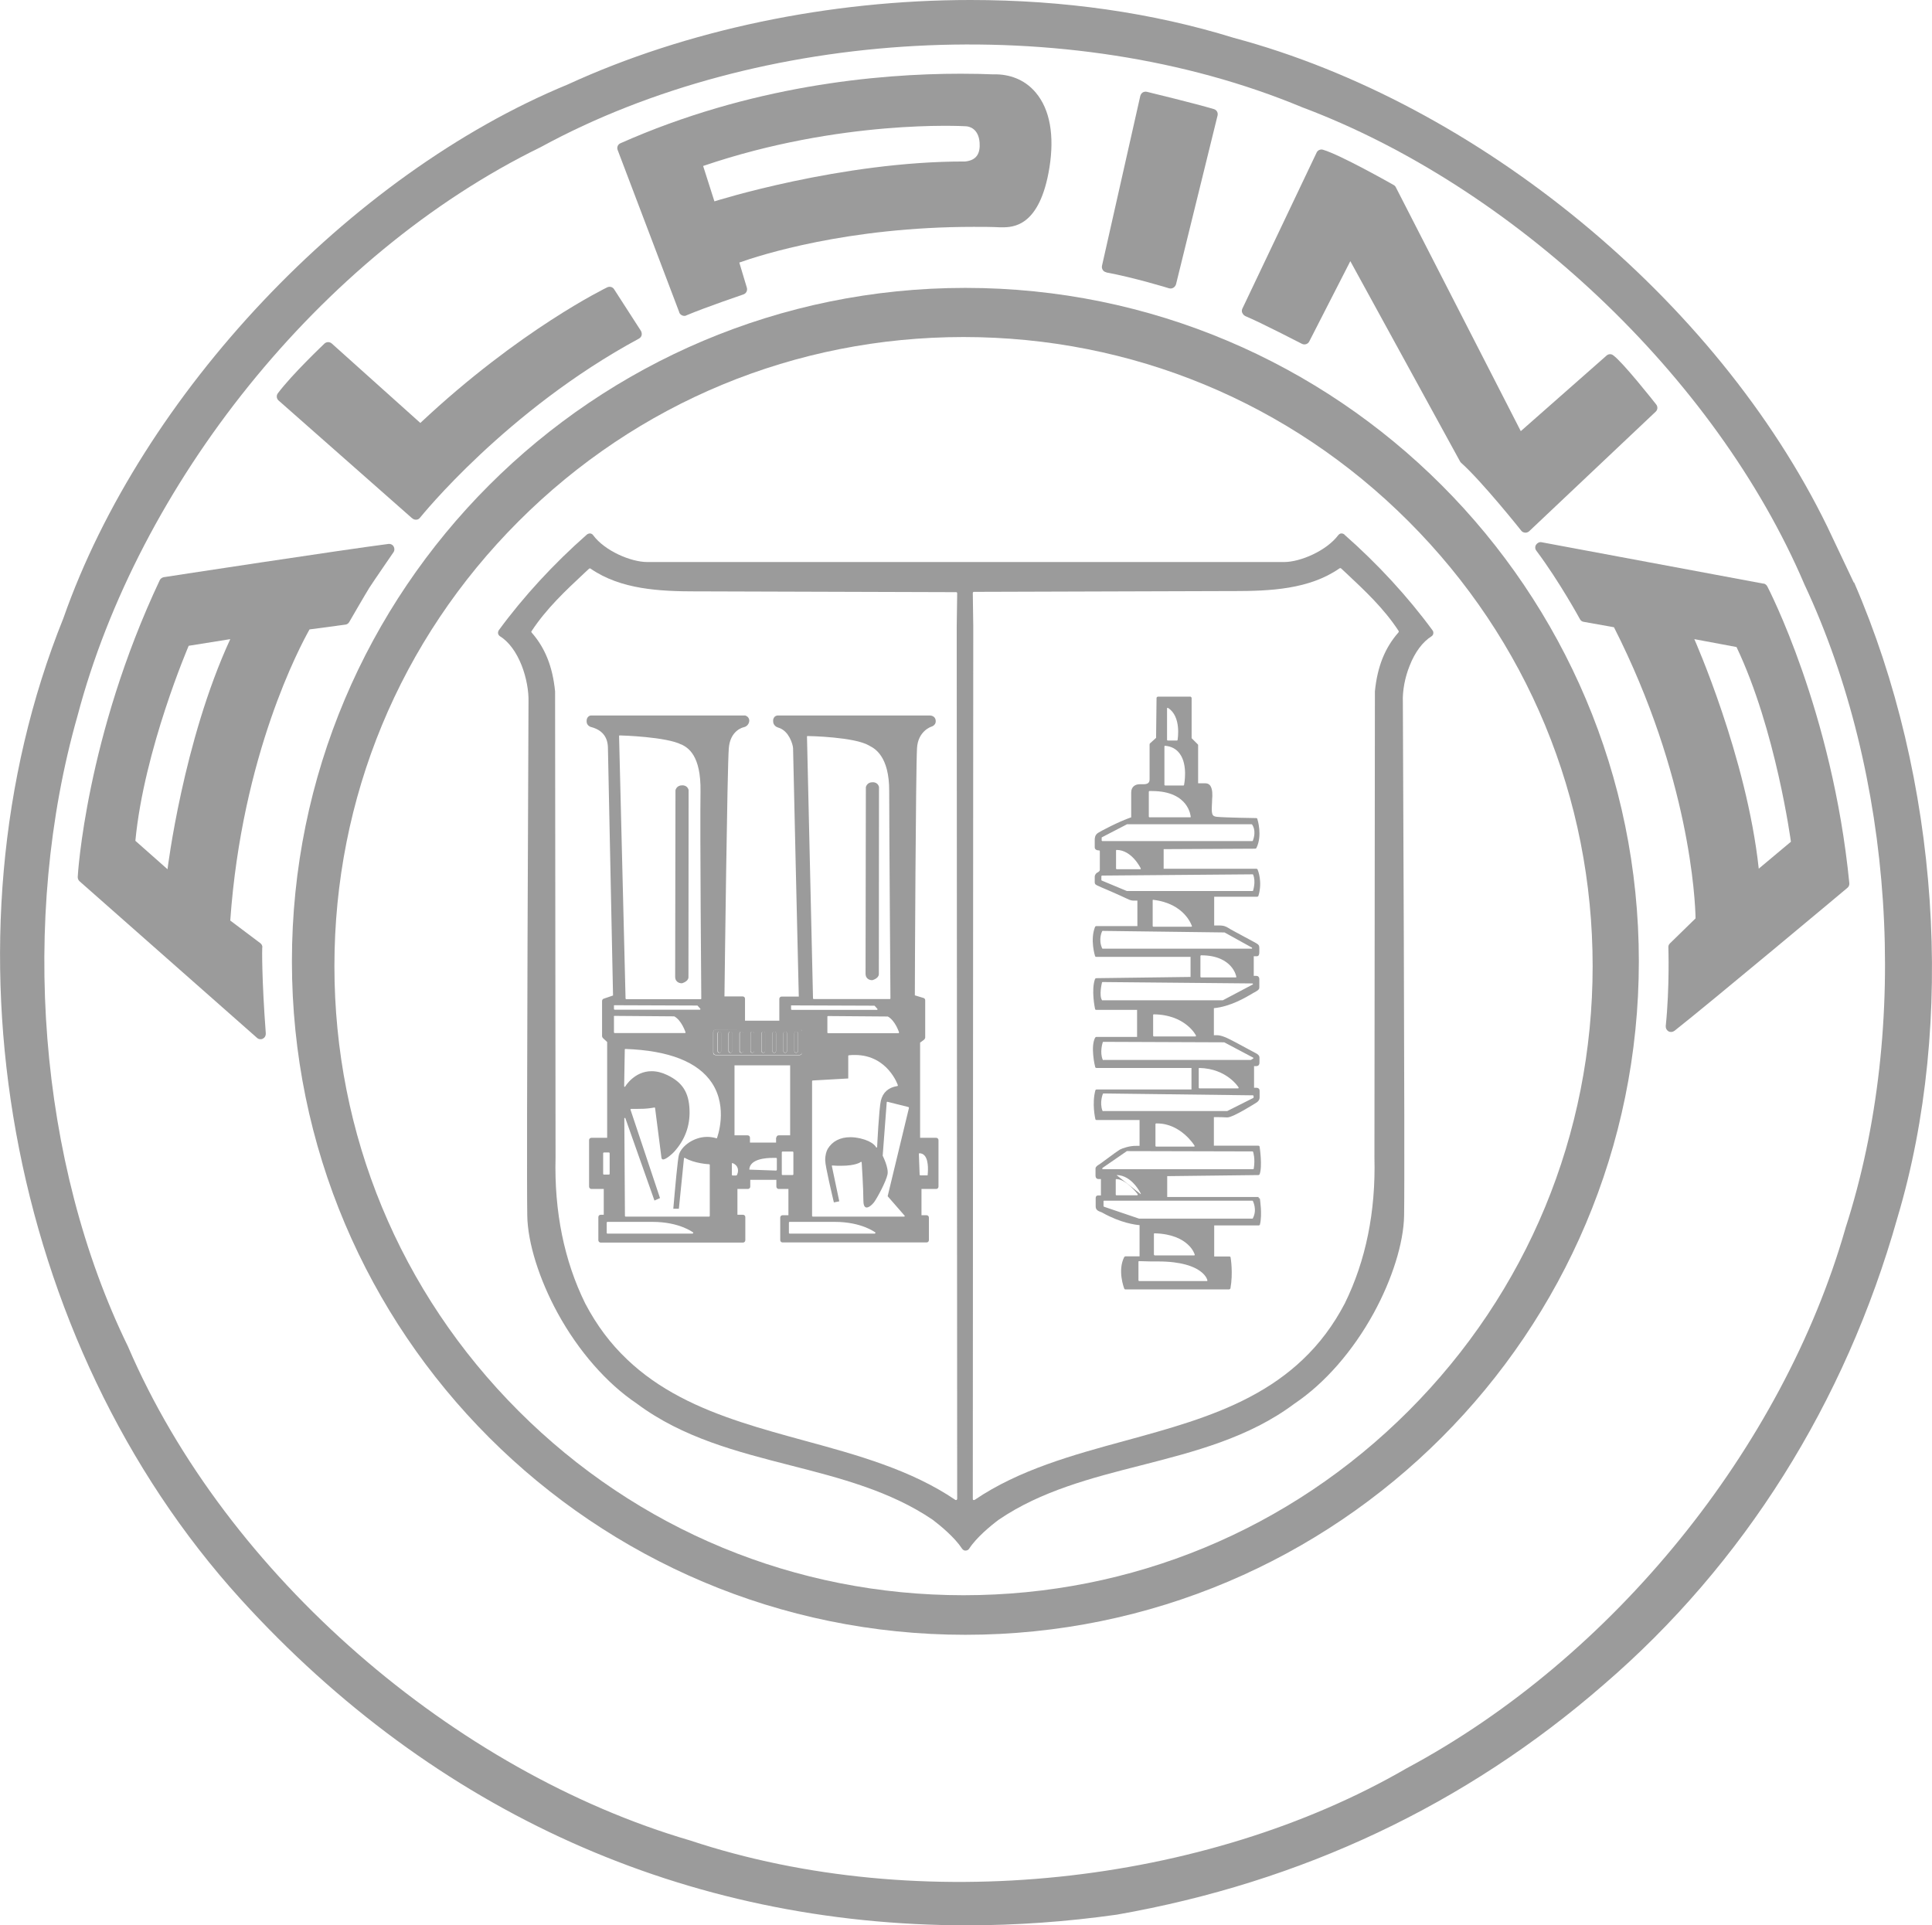 <?xml version="1.0" encoding="UTF-8"?>
<svg xmlns="http://www.w3.org/2000/svg" id="a" data-name="LOGOS" viewBox="134.93 62.82 125.02 124.59">
  <defs>
    <style>
      .c {
        fill: #9b9b9b;
      }
    </style>
  </defs>
  <path class="c" d="m181.13,131.04h.01s.06.04.1.04h5.45s.07-.02.1-.04h.01s.04-.07.04-.11v-1.37s-.02-.07-.04-.1h0s-.01-.01-.01-.01c-.03-.02-.06-.04-.1-.04l-5.45.03s-.07.02-.1.04h-.01s-.04.07-.04.11v1.33s.01.07.04.1h0Zm5.2-1.34c0-.06.05-.12.12-.12s.12.05.12.12v1.13c0,.06-.05.12-.12.12s-.12-.05-.12-.12v-1.13Zm-.71,0c0-.06.05-.12.12-.12s.12.05.12.12v1.13c0,.06-.05.12-.12.12s-.12-.05-.12-.12v-1.13Zm-.71,0c0-.06.05-.12.12-.12s.12.05.12.12v1.13c0,.06-.05.12-.12.12s-.12-.05-.12-.12v-1.13Zm-.71,0c0-.06.05-.12.12-.12s.12.05.12.12v1.13c0,.06-.05.12-.12.12s-.12-.05-.12-.12v-1.13Zm-.71,0c0-.06.05-.12.12-.12s.12.05.12.12v1.13c0,.06-.05.12-.12.12s-.12-.05-.12-.12v-1.13Zm-.71,0c0-.06.05-.12.12-.12s.12.05.12.12v1.13c0,.06-.05.12-.12.12s-.12-.05-.12-.12v-1.13Zm-.71,0c0-.06.05-.12.12-.12s.12.05.12.12v1.13c0,.06-.05.12-.12.12s-.12-.05-.12-.12v-1.13Zm-.71,0c0-.06.05-.12.12-.12s.12.05.12.12v1.13c0,.06-.05.12-.12.12s-.12-.05-.12-.12v-1.13Z"></path>
  <path class="c" d="m191.37,126.25s.42-.1.43-.39c0-.29.01-12.11.01-12.11,0,0-.05-.32-.42-.31-.37,0-.43.32-.43.32l-.02,12.06c0,.42.38.43.43.43Z"></path>
  <path class="c" d="m179.05,126.45s.42-.1.43-.39c0-.29.01-12.11.01-12.11,0,0-.05-.32-.42-.31-.37,0-.43.32-.43.32l-.02,12.06c0,.42.38.43.43.43Z"></path>
  <g>
    <path class="c" d="m183.62,130.94c.06,0,.12-.05.12-.12v-1.13c0-.06-.05-.12-.12-.12s-.12.05-.12.12v1.13c0,.06.05.12.12.12Z"></path>
    <path class="c" d="m185.03,130.94c.06,0,.12-.05.12-.12v-1.13c0-.06-.05-.12-.12-.12s-.12.05-.12.12v1.13c0,.06.05.12.12.12Z"></path>
    <path class="c" d="m184.33,130.94c.06,0,.12-.05.12-.12v-1.13c0-.06-.05-.12-.12-.12s-.12.05-.12.12v1.13c0,.06.05.12.12.12Z"></path>
    <path class="c" d="m186.45,130.94c.06,0,.12-.05.12-.12v-1.13c0-.06-.05-.12-.12-.12s-.12.05-.12.12v1.13c0,.06.05.12.12.12Z"></path>
    <path class="c" d="m185.74,130.94c.06,0,.12-.05.12-.12v-1.13c0-.06-.05-.12-.12-.12s-.12.05-.12.12v1.13c0,.06.05.12.12.12Z"></path>
    <path class="c" d="m181.5,130.94c.06,0,.12-.05.12-.12v-1.13c0-.06-.05-.12-.12-.12s-.12.05-.12.12v1.13c0,.06.05.12.12.12Z"></path>
    <path class="c" d="m182.21,130.94c.06,0,.12-.05.12-.12v-1.13c0-.06-.05-.12-.12-.12s-.12.05-.12.12v1.13c0,.06.05.12.12.12Z"></path>
    <path class="c" d="m182.92,130.94c.06,0,.12-.05.12-.12v-1.13c0-.06-.05-.12-.12-.12s-.12.05-.12.12v1.13c0,.06.05.12.12.12Z"></path>
  </g>
  <g>
    <path class="c" d="m206.52,80.45c1.79.33,4.05,1.02,4.07,1.03.03,0,.07.01.1.01.06,0,.12-.02.17-.05.08-.05.14-.13.17-.22l2.69-10.93c.04-.18-.06-.36-.24-.41-1.17-.35-4.21-1.09-4.34-1.12-.09-.02-.19,0-.26.04-.08.05-.13.13-.16.22l-2.48,11c-.02.09,0,.19.05.27.05.08.13.13.23.15Z"></path>
    <path class="c" d="m178.88,83.03c.03.09.1.16.19.2.04.02.09.03.14.03s.09,0,.13-.03c1.28-.54,3.68-1.35,3.7-1.36.18-.06.27-.25.22-.43l-.49-1.63c1.32-.47,6.99-2.31,15.17-2.31.57,0,1.15,0,1.74.03h.07c.74,0,2.47-.03,3.09-3.87.33-2.08.03-3.75-.87-4.83-.63-.76-1.51-1.17-2.55-1.2h-.28c-.46-.02-1.15-.04-2.04-.04-5.42,0-13.64.78-22.02,4.5-.17.07-.25.27-.18.44l3.99,10.51Zm18.53-12.04c.25,0,.84.16.91,1.05.05.68-.17,1.15-.93,1.23-8.03-.02-16.23,2.58-16.23,2.58l-.73-2.29c8.89-3.03,16.81-2.58,16.98-2.57Z"></path>
    <path class="c" d="m215.5,83.27c1,.41,3.65,1.79,3.68,1.8.08.04.18.05.27.02.09-.03.16-.09.2-.17l2.66-5.2,7.1,12.96s.04.07.07.09c1.33,1.18,3.87,4.36,3.89,4.39.06.08.15.12.25.13,0,0,.02,0,.02,0,.09,0,.17-.03.24-.09l8.19-7.74c.13-.12.15-.32.03-.47-.22-.28-2.15-2.72-2.78-3.18-.13-.1-.31-.09-.43.02l-5.55,4.89-8.09-15.79c-.03-.06-.08-.11-.14-.14-.14-.08-3.44-1.95-4.57-2.28-.16-.05-.34.03-.41.18l-4.81,10.11c-.04.09-.04.19,0,.27s.1.16.19.2Z"></path>
    <path class="c" d="m161.61,96.36c.06.06.14.09.23.09,0,0,.02,0,.03,0,.09,0,.18-.05.24-.13.06-.07,5.59-6.96,14.17-11.59.08-.05.15-.12.17-.22.02-.09,0-.19-.04-.27l-1.74-2.7c-.09-.15-.28-.2-.44-.13-.06.03-5.67,2.74-12.1,8.78l-5.73-5.14c-.13-.12-.34-.12-.47,0-.08.08-2.09,1.98-3.02,3.22-.11.14-.09.35.05.47l8.64,7.62Z"></path>
    <path class="c" d="m151.91,124.13c0-.11-.05-.22-.14-.28l-1.94-1.46c.76-10.75,4.53-17.77,5.13-18.84l2.32-.31c.11-.01.2-.08.25-.17.01-.02,1.03-1.78,1.29-2.2.26-.41,1.56-2.29,1.57-2.31.08-.11.08-.26.01-.38-.07-.12-.2-.18-.34-.16-2.84.36-14.42,2.13-14.53,2.15-.11.02-.21.09-.26.19-4.78,10.13-5.31,19.12-5.31,19.21,0,.11.04.21.12.28l11.48,10.13c.06.06.15.09.23.09.05,0,.11-.01.15-.04.13-.06.2-.2.19-.34-.27-3.59-.24-5.55-.23-5.57Zm-6.14-5.06l-2.08-1.84c.56-5.9,3.45-12.62,3.45-12.62l2.69-.43c-3.05,6.61-4.06,14.89-4.06,14.89Z"></path>
    <path class="c" d="m249.05,100.59l-14.36-2.68c-.14-.03-.28.04-.36.16-.08.12-.07.28.02.39,1.49,1.99,2.81,4.41,2.82,4.43.05.09.14.16.24.17l1.96.35c4.91,9.68,5.26,17.68,5.28,18.84l-1.66,1.62c-.07.07-.11.16-.1.26,0,.03.09,2.56-.17,5.09-.01.14.06.27.18.34.05.03.11.04.17.04.08,0,.15-.03.21-.07,2.25-1.77,11.11-9.18,11.2-9.26.09-.07.13-.19.12-.3-1.1-11.15-5.27-19.13-5.31-19.21-.05-.09-.14-.16-.24-.18Zm-.31,18.45c-.78-7.24-4.17-14.86-4.17-14.86l2.73.51c2.55,5.35,3.52,12.6,3.52,12.6l-2.09,1.75Z"></path>
  </g>
  <path class="c" d="m254.89,100.52l-1.71-3.61c-7.16-14.7-22.6-27.41-38.41-31.64-5.27-1.63-11-2.45-17.04-2.45-9.13,0-18.39,1.94-26.07,5.47-14.13,5.83-27.55,20.03-32.63,34.54-8.36,20.75-3.63,46.85,11.48,63.48,12.56,13.81,28.81,21.1,47,21.1,3.18,0,6.44-.23,9.69-.69,11.97-2.1,22.57-7.11,31.5-14.88,9.06-7.79,15.63-18.23,19.01-30.21,3.79-12.68,2.71-28.43-2.8-41.12Zm-.55,41.82c-4.06,14.14-14.97,27.73-28.39,34.91-13.04,7.56-31.5,9.6-46.36,4.67-15.18-4.44-29.99-17.09-36.38-31.97-5.8-11.88-7.02-27.64-3.26-40.82,3.92-14.86,15.61-29.77,29.97-36.79,14.14-7.71,34.12-8.89,49.27-2.58,13.59,5.1,26.74,17.35,32.51,30.89,5.73,12.22,6.92,28.47,2.64,41.68Z"></path>
  <path class="c" d="m197.4,81.45c-24.07,0-43.58,19.51-43.58,43.58s19.51,43.58,43.58,43.58,43.58-19.51,43.58-43.58-19.51-43.58-43.58-43.58Zm28.67,72.68c-7.69,7.69-17.91,11.92-28.79,11.92s-21.1-4.23-28.79-11.92c-7.69-7.69-11.92-17.91-11.92-28.79s4.23-21.1,11.92-28.79c7.69-7.69,17.91-11.92,28.79-11.92s21.1,4.23,28.79,11.92c7.69,7.69,11.92,17.91,11.92,28.79s-4.23,21.1-11.92,28.79Z"></path>
  <path class="c" d="m195.47,136.45h-1v-6.16l.27-.2s.06-.08.06-.12v-2.42c0-.07-.04-.13-.11-.15l-.56-.17c0-1.37.06-14.57.14-15.99.06-1.12.93-1.4.94-1.4.15-.05.29-.18.27-.38-.01-.24-.21-.34-.39-.34h-9.8s-.01,0-.02,0c-.08,0-.16.03-.22.09-.06.07-.1.16-.09.28,0,.26.21.38.32.41.39.11.62.42.75.66.15.28.22.57.22.69,0,.25.33,14.4.37,16.06h-1.11c-.09,0-.15.07-.15.15v1.41h-2.22v-1.42c0-.09-.07-.15-.15-.15h-1.18c.02-1.59.18-14.72.28-16.05.09-1.17.92-1.36.97-1.37.11-.02.3-.12.35-.36.04-.23-.13-.36-.25-.4-.01,0-.03,0-.04,0h-9.94s-.02,0-.02,0c-.1.01-.28.11-.27.38,0,.27.24.37.37.39.66.2,1,.64,1.01,1.33v.02c0,.18.3,14.57.33,16l-.61.21c-.06.02-.1.08-.1.15v2.28s.02.08.05.11l.28.26v6.2h-1.02c-.09,0-.15.07-.15.15v3.01c0,.08.07.15.15.15h.8v1.67h-.2c-.09,0-.15.07-.15.15v1.5c0,.08.07.15.15.15h9.21c.08,0,.15-.07.15-.15v-1.5c0-.09-.07-.15-.15-.15h-.36v-1.67h.68c.08,0,.15-.07.15-.15v-.44h1.69v.44c0,.08.07.15.15.15h.63v1.7h-.38c-.09,0-.15.07-.15.15v1.46c0,.09.07.15.15.15h9.32c.09,0,.15-.07.15-.15v-1.46c0-.09-.07-.15-.15-.15h-.33v-1.7h.95c.09,0,.15-.07.15-.15v-3.01c0-.09-.07-.15-.15-.15Zm-.17-27.08s0,0,0,0c0,0,0,0,0,0Zm-.07-.06s0,0,0,0c0,0,0,0,0,0Zm-.08-.03s0,0,0,0c0,0,0,0,0,0Zm-.05,0h0,0,0Zm-9.96.1s0-.01,0-.02c0,0,0,.01,0,.02Zm.04-.07s0,0,0,0c0,0,0,0,0,0Zm.05-.03s0,0,0,0c0,0,0,0,0,0Zm.04,0s0,0,0,0h0s0,0,0,0Zm1.9,1.18s.02-.01.03-.01c.12,0,3.02.06,3.96.61.01,0,.03.02.05.03.31.16,1.27.66,1.26,2.92,0,2.36.08,13.07.08,13.42,0,0,0,0,0,0,0,.02-.02.04-.04.04h-4.93s-.04-.02-.04-.04l-.39-16.95s0-.02.01-.03Zm5.93,19.17s0,.02,0,.03c0,.01-.02.02-.03.02h-4.56s-.04-.02-.04-.04v-1.03s0-.02.01-.03c0,0,.02-.01.03-.01h0l3.85.03s.01,0,.02,0c.47.25.72,1,.73,1.03Zm-6.99-1.71s0-.02.01-.03c0,0,.02-.01.03-.01l5.35.02s.02,0,.03.01l.18.2s.01.03,0,.04c0,.01-.02.02-.03.02h-5.52s-.04-.02-.04-.04v-.22Zm-5.03,1.69s.01-.07.04-.1h0s.01-.01.01-.01c.03-.02.06-.04.1-.04l5.45-.03s.07.02.1.04h.01s.04.07.04.11v1.37s-.02.07-.04.1h0s-.01.01-.01.01c-.03.02-.06.04-.1.04h-5.45s-.07-.02-.1-.04h-.01s-.04-.07-.04-.11v-1.33Zm-6.08-19.19s.02-.01.03-.01c.12,0,3.02.09,3.99.59h.02c.38.2,1.26.65,1.22,3.05-.04,2.39.05,13.28.05,13.39,0,0,0,.02-.01.03,0,0-.02.01-.03.01h-4.82s-.04-.02-.04-.04l-.42-16.99s0-.02.01-.03Zm-.35,17.49s0-.02.01-.03c0,0,.02-.01.03-.01l5.35.02s.02,0,.03.01l.18.2s.01.03,0,.04c0,.01-.02.02-.03.02h-5.52s-.04-.02-.04-.04v-.22Zm0,.69s0-.02.01-.03c0,0,.02-.01.03-.01l3.85.03s.01,0,.02,0c.47.25.72,1,.73,1.03,0,.01,0,.02,0,.03,0,.01-.02.02-.03.02h-4.56s-.04-.02-.04-.04v-1.03Zm-.69,10.19v-1.35s.02-.04.04-.04h.34s.04.02.04.04v1.35s-.02.04-.04.04h-.34s-.04-.02-.04-.04Zm5.79,3.86h-5.52s-.04-.02-.04-.04v-.68s.02-.04.04-.04h2.93c1.74,0,2.61.68,2.62.68.01.01.02.03.01.04,0,.02-.02.03-.04.03Zm1.59-6.19s-.03.03-.05.02c-.2-.06-.4-.09-.6-.09-.87,0-1.66.6-1.82,1.14,0,0,0,0,0,0-.08.19-.27,2.35-.37,3.51h.36l.33-3.26s0-.02.02-.03c.01,0,.03,0,.04,0,.63.37,1.56.41,1.57.41.02,0,.04.02.04.04v3.31s-.02.04-.04.04h-5.41s-.04-.02-.04-.04l-.04-6.31s.01-.03.03-.04c.02,0,.04,0,.04.03l1.88,5.32.36-.16-1.91-5.72s0-.02,0-.03c0,0,.02-.02.03-.02h.01c.1,0,.6,0,.83-.01.37-.02.67-.08.67-.08.01,0,.02,0,.03,0,0,0,.01.02.02.03l.41,3.2c.01.11.07.13.11.13.21,0,.64-.41.71-.49.7-.77,1.04-1.68,1-2.71-.04-1.14-.46-1.79-1.44-2.26-.35-.17-.69-.25-1.02-.25-1.11,0-1.7.98-1.7.99,0,.02-.03.02-.04.02-.02,0-.03-.02-.03-.04l.04-2.37s0-.02.01-.03c0,0,.02-.01.03-.01,2.82.1,4.7.84,5.6,2.2,1.06,1.61.34,3.53.33,3.55Zm1.26,2.41s-.02.02-.03.02h-.24s-.04-.02-.04-.04v-.73s0-.03.02-.03c.01,0,.02,0,.04,0,.16.07.26.17.31.31.08.23-.04.46-.05.47Zm2.59-.34s0,.02-.01.03c0,0-.02.01-.03.01h0l-1.7-.06s-.02,0-.03-.01c0,0-.01-.02,0-.03.06-.65,1.07-.72,1.5-.72.14,0,.23,0,.24,0,.02,0,.04.02.04.04v.73Zm-.04-2.09v.32h-1.69v-.32c0-.09-.07-.15-.15-.15h-.85v-4.53h3.6v4.53h-.74c-.09,0-.15.07-.15.15Zm.41,2.42s-.04-.02-.04-.04v-1.44s.02-.04.04-.04h.67s.04.02.04.04v1.44s-.02.04-.04.04h-.67Zm5.98,3.79h-5.52s-.04-.02-.04-.04v-.68s.02-.04.04-.04h2.93c1.74,0,2.61.68,2.62.68.01.01.02.03.01.04,0,.02-.02.03-.04.03Zm1.93-1.16s.01.03,0,.04c0,.01-.02.02-.04.02h-5.91s-.04-.02-.04-.04v-8.73s.02-.04.04-.04l2.3-.13v-1.46s.01-.04.03-.04c.14-.02.28-.02.41-.02,1.09,0,1.79.53,2.18.98.42.48.59.96.59.98,0,.01,0,.02,0,.03,0,0-.02.02-.03.02-.58.09-.94.41-1.07.95-.12.5-.24,2.97-.24,2.99,0,.02-.01.03-.03.04-.02,0-.03,0-.04-.02,0,0-.16-.37-1.01-.57-.23-.05-.44-.08-.65-.08-.66,0-1.17.26-1.47.76-.08.14-.17.41-.16.75,0,.36.49,2.41.56,2.71l.35-.07-.48-2.28s0-.02,0-.03c0,0,.02-.01.03-.01.2.02.39.02.57.02.96,0,1.27-.24,1.27-.25.01,0,.03-.01.04,0,.01,0,.02.02.02.03,0,.02.11,1.68.11,2.47,0,.21.04.45.21.45.15,0,.35-.17.48-.34.22-.3.78-1.35.87-1.8.09-.43-.31-1.2-.31-1.21,0,0,0-.01,0-.02l.26-3.44s0-.02.02-.03c0,0,.02,0,.03,0l1.36.34s.03.03.03.05l-1.38,5.72,1.09,1.25Zm1.5-2.64s-.02.03-.04.03h-.45s-.04-.02-.04-.04l-.05-1.35s0-.02.01-.03c0,0,.02-.01.03-.01h0c.13,0,.24.05.33.15.31.35.2,1.2.2,1.24Z"></path>
  <path class="c" d="m221.93,97.41c-.06-.05-.13-.07-.21-.07-.07,0-.14.05-.19.11-.77,1.02-2.46,1.74-3.5,1.74,0,0-.01,0-.02,0-.08,0-.85,0-2.28,0-1.73,0-4.33,0-7.33,0-3.37,0-7.19,0-11.03,0h0c-3.8,0-7.58,0-10.91,0-3.01,0-5.62,0-7.35,0-1.44,0-2.21,0-2.28,0,0,0-.01,0-.02,0-1.04,0-2.74-.71-3.5-1.74-.04-.06-.11-.1-.19-.11-.07,0-.15.02-.21.07-2.14,1.88-4.11,4.02-5.7,6.19-.04.06-.06.14-.05.21.01.07.06.14.12.18.57.35,1.07,1.03,1.41,1.9.3.77.46,1.65.44,2.35h0c0,.31-.14,29.91-.08,33.25.03,1.76.77,4.11,1.97,6.31,1.35,2.46,3.17,4.54,5.12,5.85,2.97,2.22,6.52,3.12,9.95,4,3.17.81,6.45,1.65,9.2,3.52.51.39,1.42,1.14,1.89,1.86.04.06.1.11.18.13.02,0,.04,0,.06,0,.08,0,.16-.04.21-.1,0,0,.01-.02.02-.03.47-.72,1.39-1.48,1.9-1.86,2.74-1.87,6.02-2.71,9.2-3.52,3.43-.88,6.99-1.78,9.95-4,1.95-1.31,3.77-3.39,5.12-5.85,1.2-2.19,1.94-4.55,1.97-6.31.06-3.34-.08-32.95-.08-33.24,0,0,0,0,0,0-.03-.71.13-1.59.44-2.35.34-.88.85-1.55,1.41-1.9.06-.04.11-.1.12-.18.01-.07,0-.15-.05-.21-1.59-2.17-3.56-4.31-5.7-6.19Zm-25.06,62.41s-.02.05-.04.07c-.01,0-.02,0-.04,0-.02,0-.03,0-.04-.01-2.87-1.95-6.37-2.91-9.75-3.83-2.74-.75-5.57-1.52-8.04-2.82-1.33-.7-2.45-1.49-3.43-2.42-1.1-1.04-1.99-2.23-2.73-3.64-1.36-2.76-2.01-5.94-1.92-9.45l-.03-30.16c-.16-1.61-.65-2.82-1.52-3.81-.02-.03-.03-.06,0-.09.96-1.46,2.17-2.59,3.44-3.78.09-.09.18-.17.28-.26.03-.02.07-.03.1,0,1.96,1.35,4.47,1.47,6.89,1.47.18,0,.35,0,.53,0l16.23.05s.04,0,.05.02c.01.01.02.03.02.06l-.03,2.14.03,56.48Zm28.55-56.07c-.87.99-1.36,2.2-1.52,3.81l-.03,30.16c.09,3.51-.56,6.69-1.92,9.45-.74,1.41-1.63,2.6-2.73,3.64-.98.93-2.1,1.72-3.43,2.42-2.47,1.3-5.3,2.07-8.04,2.82-3.38.92-6.88,1.88-9.75,3.83-.01,0-.03.01-.04.01-.01,0-.03,0-.04,0-.03-.01-.04-.04-.04-.07l.03-56.48-.03-2.14s0-.04.02-.06c.01-.01.03-.02.06-.02l16.23-.05c.18,0,.35,0,.53,0,2.41,0,4.93-.11,6.89-1.47.03-.02.07-.02.1,0,.09.09.18.17.28.26,1.27,1.19,2.48,2.32,3.44,3.78.02.03.02.07,0,.09Z"></path>
  <path class="c" d="m216.37,140.28h-5.91v-1.35l5.91-.07s.06-.02.07-.05c.19-.5.01-1.73,0-1.78,0-.04-.04-.07-.08-.07h-2.88v-1.85s.08,0,.17,0c.2,0,.49.01.69.02,0,0,0,0,.01,0,.38,0,1.86-.94,1.93-.99.1-.08.16-.18.16-.29v-.44c0-.08-.03-.2-.23-.2h-.13v-1.4s.02,0,.03,0c.04,0,.08,0,.12,0,.2-.01.2-.18.2-.25v-.31c0-.11-.1-.22-.28-.3-.04-.02-.21-.11-.43-.23-.49-.27-1.24-.67-1.48-.77-.32-.13-.46-.14-.59-.14h-.17s0-1.75,0-1.75c1.07-.1,2.05-.69,2.48-.94.06-.04.11-.07.14-.08.27-.14.32-.22.32-.31v-.55c0-.15-.1-.21-.19-.21h-.17v-1.27c.06,0,.15,0,.2,0,.16,0,.16-.18.16-.28v-.27c0-.18-.09-.23-.23-.31-.02,0-.03-.02-.05-.03-.07-.04-.35-.19-.67-.36-.44-.24-.94-.5-1.07-.59-.24-.15-.44-.15-.56-.15h-.34v-1.86h2.79s.06-.02.07-.05c.28-.91-.03-1.67-.05-1.71-.01-.03-.04-.05-.07-.05h-6.01v-1.27l5.93-.03s.06-.02.07-.04c.4-.8.08-1.84.06-1.89,0-.03-.04-.05-.07-.05-.02,0-2.01-.03-2.53-.08-.36-.03-.37-.19-.33-.93,0-.12.01-.26.02-.42.01-.34-.05-.58-.17-.71-.07-.07-.16-.11-.27-.11-.18,0-.37,0-.48,0v-2.47s0-.04-.02-.05l-.4-.4v-2.61s-.03-.08-.08-.08h-2.11s-.08.03-.08.08l-.03,2.59-.4.36s-.02.04-.02.06c0,.02,0,1.75,0,2.25,0,.11-.02.19-.08.24-.08.08-.22.09-.34.09-.04,0-.09,0-.12,0-.04,0-.07,0-.1,0h-.01c-.25,0-.54.14-.54.53v1.61c-.82.28-2,.91-2.15,1.01-.21.14-.21.36-.21.46,0,.04,0,.08,0,.14,0,.12,0,.26,0,.33,0,.12.1.2.26.2.01,0,.03,0,.04,0h0s.03.05.03.05c0,.06,0,1.07,0,1.21,0,.08-.07.12-.14.17h-.02c-.08.05-.17.15-.17.28v.36c0,.1.05.14.11.17,0,0,.02.01.03.02.06.03.41.19.82.36.45.2.96.42,1.09.49.25.13.37.14.46.14h.25v1.65h-2.67s-.06.02-.07.05c-.33.84-.01,1.85,0,1.89.01.03.04.05.07.05h6.11v1.3l-6.11.08s-.06.02-.07.05c-.26.71-.01,1.89,0,1.94,0,.04.04.06.08.06h2.64v1.75h-2.64s-.05.02-.07.04c-.32.58-.02,1.86,0,1.91,0,.03.04.06.08.06h6.15v1.39h-6.15s-.07.02-.07.06c-.23.86-.01,1.82,0,1.86,0,.03.04.06.08.06h2.78v1.67c-.06,0-.14,0-.22,0-.42-.01-.9.16-1.05.24-.09.05-.47.32-.95.68-.2.15-.39.29-.42.3-.1.06-.21.15-.21.24v.46c0,.21.14.23.21.23h.14v1.06c-.05,0-.12,0-.17,0,0,0,0,0-.01,0-.16,0-.16.14-.16.19v.52c0,.24.18.3.33.36.05.02.09.03.13.06,1.17.65,2.11.77,2.38.79v2.02h-.92s-.05.02-.07.04c-.45.88-.02,2,0,2.05.01.03.04.05.07.05h6.72s.07-.03.08-.06c.18-1,.02-1.97.01-2.01,0-.04-.04-.06-.08-.06h-.98v-2.01h2.89s.07-.02.07-.06c.16-.66,0-1.61,0-1.65,0-.04-.04-.06-.08-.06Zm-5.92-31.62s0-.03.02-.03c.01,0,.03,0,.04,0,.88.55.63,2.02.62,2.08,0,.02-.02.03-.04.03h-.6s-.04-.02-.04-.04v-2.04Zm-.16,2.45s0-.02.01-.03c0,0,.02-.01.03,0,.41.04.72.21.94.51.54.73.29,1.97.28,2.03,0,.02-.02.03-.04.03h-1.19s-.04-.02-.04-.04v-2.49Zm-1.02,2.94s.02-.04.04-.04c.06,0,.12,0,.17,0,1.24,0,1.85.45,2.15.83.32.41.35.82.35.83,0,.01,0,.02,0,.03,0,0-.02.01-.03.01h-2.64s-.04-.02-.04-.04v-1.62Zm-3.05,2.98s0-.03.02-.03l1.62-.84s.01,0,.02,0h8.04s.02,0,.03.01c.01.02.31.38.05,1.06,0,.01-.02.02-.04.02h-9.7s-.04-.02-.04-.04v-.19Zm2.53,1.98s0,.03,0,.04c0,.01-.02.02-.03.02h-1.53s-.04-.02-.04-.04v-1.17s0-.02.01-.03c0,0,.02-.01.03-.01.99.01,1.55,1.18,1.56,1.2Zm-.89,1.47s-.01,0-.01,0l-1.63-.68s-.02-.02-.02-.04v-.24s.02-.04.04-.04l9.74-.08s.03,0,.04.02c.19.45,0,1.01,0,1.03,0,.02-.02.03-.04.03h-8.11Zm4.2,2.26s0,.02,0,.03c0,0-.02.02-.03.02h-2.47s-.04-.02-.04-.04v-1.67s0-.02.01-.03c0,0,.02-.01.03,0,2.05.24,2.49,1.68,2.5,1.7Zm-5.77,1.47s-.03,0-.04-.02c-.26-.59-.01-1.08,0-1.11,0-.01.02-.02.03-.02l7.87.1s.01,0,.02,0l1.77.98s.02.03.02.04c0,.02-.02.03-.04.03h-9.63Zm8.64,1.82s0,.02,0,.03c0,0-.02.01-.03.01h-2.25s-.04-.02-.04-.04v-1.35s.02-.04.04-.04h.01c1.05,0,1.61.37,1.9.69.31.34.37.68.37.69Zm-8.66,1.53s-.02,0-.03-.02c-.2-.3-.01-1.1,0-1.14,0-.02.02-.03.04-.03h0l9.69.09s.03.01.04.03c0,.02,0,.03-.02.04l-1.93,1.02s-.01,0-.02,0h-7.77Zm6.05,2.27s0,.03,0,.04c0,.01-.02.02-.03.02h-2.7s-.04-.02-.04-.04v-1.35s0-.02.01-.03c0,0,.02-.01.03-.01,2.04.02,2.73,1.35,2.73,1.37Zm-6,1.59s-.03,0-.03-.02c-.21-.48-.01-1.11,0-1.13,0-.02.02-.03.04-.03l7.8.03s.01,0,.02,0l1.87.99s.02.02.02.03c0,.01,0,.03-.02.03l-.14.09s-.01,0-.02,0h-9.53Zm8.76,1.77s0,.03,0,.04c0,.01-.02.02-.03.02h-2.51s-.04-.02-.04-.04v-1.24s0-.02.01-.03c0,0,.02-.01.03-.01,1.79.04,2.53,1.25,2.54,1.26Zm-8.77,1.54s-.03-.01-.04-.03c-.2-.53.02-1.08.03-1.1,0-.01.02-.02.04-.02l9.67.12s.04.02.04.04v.1s0,.03-.02.03l-1.69.85s-.01,0-.02,0h-8.01Zm5.92,2.27s-.02.02-.03.02h-2.46s-.04-.02-.04-.04v-1.42s.02-.04.04-.04c.02,0,.05,0,.07,0,1.53,0,2.41,1.42,2.42,1.44,0,.01,0,.03,0,.04Zm-5.97,1.44s0-.03.01-.04l1.58-1.09s.01,0,.02,0l8.11.02s.03.01.04.03c0,.02.15.42.04,1.09,0,.02-.02.03-.04.03h-9.73s-.03-.01-.04-.03Zm.93.42c.99.01,1.55,1.18,1.56,1.2,0,.01,0,.03,0,.04l-1.56-1.23Zm1.36,1.29s-.02.02-.03.02h-1.35s-.04-.02-.04-.04v-.97s0-.02.01-.03c0,0,.02-.01.03-.01.64.01,1.35.94,1.38.98,0,.01,0,.03,0,.04Zm4.48,5.57h-4.39s-.04-.02-.04-.04v-1.21s0-.02.01-.03c0,0,.02-.01.03-.01l.75.02c.16,0,.32,0,.47,0,1.53,0,2.32.33,2.71.61.4.28.48.56.49.61,0,0,0,.01,0,.02,0,.02-.02.04-.04.04Zm-3.43-1.7v-1.35s0-.02.01-.03c0,0,.02-.01.03-.01,1.16.03,1.8.4,2.14.71.37.33.46.66.46.67,0,.01,0,.02,0,.03,0,0-.02.02-.03.02h-2.56s-.04-.02-.04-.04Zm6.41-2.36s-.02.02-.03.02h-7.33s0,0-.01,0l-2.27-.77s-.03-.02-.03-.04v-.31s0-.02,0-.03c0,0,.02-.01.03-.01h9.6s.03,0,.03.01c.01.02.3.58,0,1.13Z"></path>
</svg>
